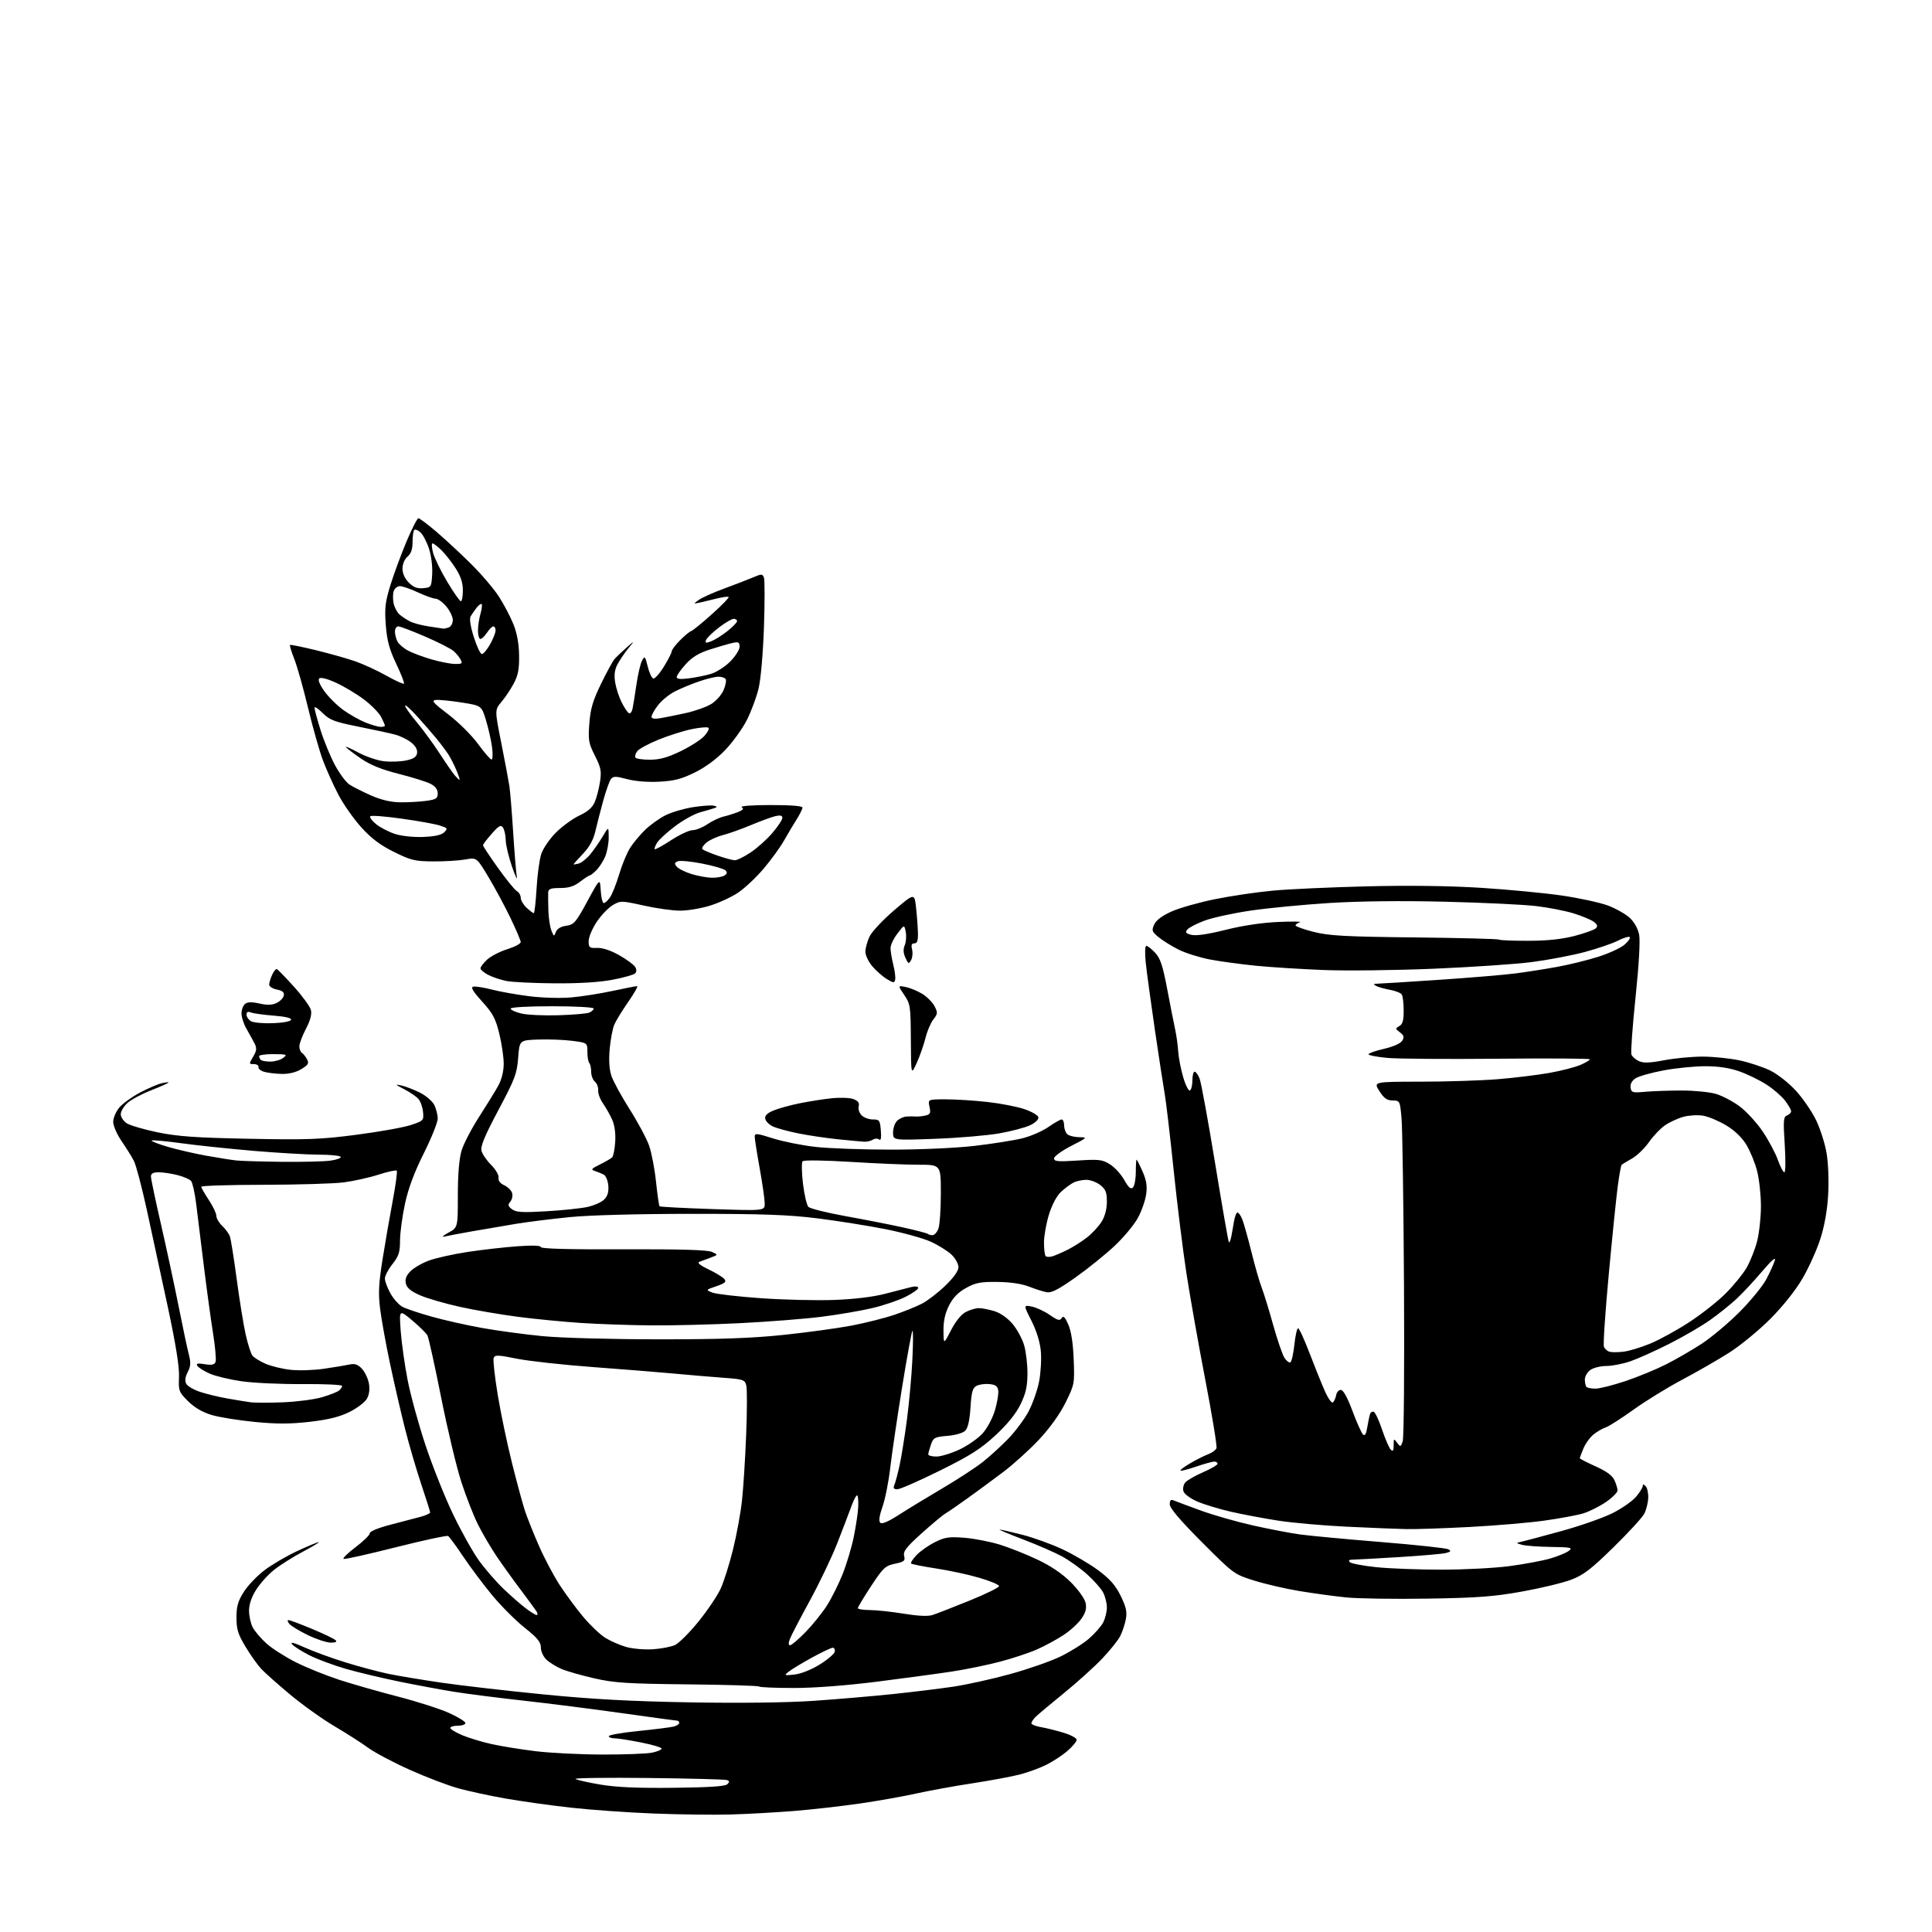 <?xml version="1.0" encoding="UTF-8" standalone="no"?>
<svg 
  version="1.1" 
  xmlns="http://www.w3.org/2000/svg" 
  xmlns:xlink="http://www.w3.org/1999/xlink" 
  xmlns:svg="http://www.w3.org/2000/svg"
  xmlns:rdf="http://www.w3.org/1999/02/22-rdf-syntax-ns#"
  xmlns:cc="http://creativecommons.org/ns#"
  xmlns:dc="http://purl.org/dc/elements/1.1/"
  viewBox="0 0 768 768"
  width="768"
  height="768"
>
<style>svg {background-color: white; }</style>"
<path stroke="none" fill="black" fill-rule="evenodd" d="M290.50,721.29C283.90,721.48 270.18,721.31 260.00,720.91C249.82,720.52 234.97,719.47 227.00,718.58C219.03,717.70 207.32,716.06 201.00,714.95C194.68,713.84 186.17,712.00 182.11,710.87C178.04,709.74 169.41,706.45 162.94,703.55C156.46,700.66 148.99,696.70 146.33,694.76C143.67,692.82 137.64,688.96 132.92,686.18C128.20,683.40 120.33,677.78 115.42,673.69C110.51,669.60 105.29,664.96 103.82,663.38C102.34,661.80 99.53,657.83 97.57,654.56C94.61,649.63 94.00,647.66 94.00,643.00C94.00,638.52 94.59,636.47 96.92,632.79C98.52,630.26 102.26,626.36 105.23,624.12C108.20,621.88 114.05,618.46 118.25,616.52C122.44,614.58 126.24,613.01 126.68,613.03C127.13,613.04 124.31,614.75 120.40,616.82C116.50,618.89 111.37,622.12 109.00,624.00C106.63,625.87 103.42,629.43 101.85,631.90C99.99,634.84 99.00,637.73 99.00,640.25C99.00,642.37 99.65,645.35 100.44,646.87C101.22,648.40 103.69,651.29 105.91,653.30C108.14,655.31 113.45,658.70 117.73,660.84C122.00,662.97 129.78,666.10 135.00,667.80C140.22,669.49 150.71,672.49 158.30,674.45C165.88,676.41 175.00,679.34 178.55,680.95C182.10,682.56 185.00,684.35 185.00,684.94C185.00,685.52 183.65,686.00 182.00,686.00C180.35,686.00 179.00,686.39 179.00,686.88C179.00,687.36 181.14,688.66 183.75,689.77C186.36,690.87 191.65,692.47 195.50,693.32C199.35,694.17 207.22,695.44 213.00,696.14C218.78,696.84 230.70,697.44 239.50,697.46C248.30,697.48 257.19,697.14 259.25,696.70C261.31,696.27 263.00,695.54 263.00,695.09C263.00,694.64 259.29,693.54 254.75,692.64C250.21,691.74 245.49,691.00 244.25,691.00C243.01,691.00 242.00,690.62 242.00,690.15C242.00,689.68 247.29,688.76 253.75,688.10C260.21,687.45 266.51,686.66 267.75,686.35C268.99,686.04 270.00,685.38 270.00,684.89C270.00,684.40 269.66,684.00 269.25,684.00C268.84,684.00 259.05,682.67 247.50,681.04C235.95,679.41 218.18,677.15 208.00,676.02C197.82,674.89 185.45,673.31 180.50,672.51C175.55,671.71 165.88,669.92 159.00,668.52C152.12,667.12 142.50,664.83 137.60,663.43C132.71,662.03 126.16,659.59 123.04,658.02C119.93,656.45 116.79,654.46 116.08,653.59C115.23,652.57 116.99,653.03 121.14,654.91C124.64,656.49 132.00,659.18 137.50,660.87C143.00,662.57 150.65,664.61 154.50,665.40C158.35,666.20 167.80,667.76 175.50,668.89C183.20,670.02 201.43,672.11 216.00,673.55C235.56,675.48 250.89,676.31 274.50,676.72C294.50,677.06 312.87,676.83 323.50,676.10C332.85,675.46 347.02,674.25 355.00,673.41C362.98,672.57 373.77,671.25 379.00,670.47C384.23,669.69 394.33,667.46 401.45,665.50C408.58,663.54 417.58,660.41 421.45,658.54C425.33,656.68 430.42,653.49 432.78,651.47C435.13,649.45 437.72,646.52 438.53,644.95C439.34,643.38 440.00,640.70 440.00,639.00C440.00,637.30 439.34,634.63 438.54,633.08C437.74,631.53 434.89,628.29 432.21,625.88C429.53,623.47 425.00,620.23 422.15,618.68C419.29,617.12 412.36,614.10 406.73,611.96C401.10,609.81 396.88,608.05 397.33,608.03C397.79,608.01 401.84,608.93 406.33,610.08C410.83,611.22 418.10,613.85 422.50,615.93C426.90,618.01 433.26,621.76 436.63,624.26C441.24,627.69 443.45,630.21 445.50,634.40C447.67,638.84 448.08,640.74 447.53,643.71C447.14,645.75 446.13,648.78 445.27,650.44C444.42,652.09 441.20,656.10 438.11,659.35C435.02,662.60 428.17,668.78 422.87,673.09C417.57,677.39 412.51,681.64 411.62,682.53C410.73,683.42 410.00,684.54 410.00,685.03C410.00,685.51 411.69,686.20 413.75,686.55C415.81,686.90 419.86,687.90 422.75,688.78C425.64,689.65 428.00,690.91 428.00,691.58C428.00,692.25 426.41,694.19 424.46,695.90C422.52,697.61 418.77,700.09 416.14,701.43C413.51,702.76 408.69,704.54 405.43,705.38C402.17,706.22 393.65,707.80 386.50,708.90C379.35,709.99 369.30,711.82 364.17,712.96C359.05,714.10 348.92,715.90 341.67,716.95C334.43,718.00 322.65,719.32 315.50,719.90C308.35,720.47 297.10,721.10 290.50,721.29zM267.72,710.68C281.82,710.53 288.30,710.10 289.14,709.26C290.07,708.33 290.02,707.96 288.92,707.59C288.14,707.33 274.12,706.97 257.77,706.78C241.42,706.60 228.37,706.76 228.77,707.15C229.17,707.53 233.55,708.53 238.50,709.37C244.93,710.47 253.27,710.84 267.72,710.68zM315.56,671.00C308.28,671.00 302.07,670.74 301.75,670.42C301.43,670.10 288.65,669.71 273.34,669.56C249.40,669.31 244.22,668.98 236.34,667.19C231.30,666.04 225.46,664.38 223.35,663.50C221.25,662.62 218.51,660.95 217.26,659.78C215.98,658.57 215.00,656.46 215.00,654.91C215.00,652.74 213.66,651.11 208.54,647.03C204.99,644.21 199.22,638.43 195.71,634.20C192.20,629.96 187.01,623.04 184.18,618.82C181.35,614.59 178.63,610.89 178.14,610.59C177.65,610.29 168.34,612.29 157.44,615.04C146.54,617.79 137.17,619.89 136.61,619.70C136.06,619.52 138.17,617.43 141.30,615.06C144.44,612.70 147.00,610.19 147.00,609.49C147.00,608.74 150.36,607.35 155.25,606.09C159.79,604.92 165.19,603.51 167.25,602.94C169.31,602.38 170.99,601.60 170.99,601.21C170.98,600.82 169.39,595.77 167.45,590.00C165.52,584.23 162.62,574.33 161.02,568.00C159.41,561.67 156.74,550.06 155.07,542.19C153.40,534.32 151.62,524.45 151.10,520.27C150.34,514.17 150.53,510.30 152.07,500.59C153.13,493.94 154.96,483.42 156.13,477.22C157.31,471.01 158.01,465.68 157.70,465.36C157.38,465.05 154.14,465.75 150.49,466.93C146.84,468.11 140.63,469.49 136.68,470.01C132.73,470.52 118.36,470.95 104.75,470.97C91.14,470.99 80.00,471.34 80.00,471.75C80.01,472.16 81.35,474.52 83.00,477.00C84.65,479.48 85.99,482.31 86.00,483.30C86.00,484.29 87.05,486.09 88.32,487.30C89.60,488.51 90.97,490.37 91.37,491.44C91.76,492.50 92.98,500.15 94.09,508.44C95.19,516.72 96.80,526.65 97.66,530.50C98.53,534.35 99.74,538.14 100.37,538.91C100.99,539.69 103.30,541.12 105.50,542.09C107.70,543.06 112.20,544.16 115.50,544.52C118.80,544.89 124.88,544.69 129.00,544.07C133.12,543.46 137.68,542.70 139.12,542.38C141.05,541.97 142.31,542.42 143.86,544.08C145.02,545.33 146.27,547.93 146.63,549.87C147.06,552.14 146.80,554.29 145.90,555.94C145.13,557.35 142.03,559.73 139.00,561.24C135.02,563.23 130.67,564.31 123.24,565.18C115.44,566.08 110.16,566.10 101.24,565.24C94.78,564.61 87.04,563.36 84.03,562.45C80.43,561.36 77.25,559.48 74.73,556.97C71.09,553.33 70.93,552.88 71.16,547.32C71.33,543.37 69.89,534.42 66.70,519.50C64.11,507.40 60.37,490.07 58.38,481.00C56.40,471.93 54.08,463.15 53.24,461.50C52.39,459.85 50.19,456.32 48.35,453.64C46.50,450.95 45.00,447.52 45.00,445.96C45.00,444.42 46.10,441.84 47.45,440.24C48.80,438.64 52.51,435.97 55.70,434.29C58.89,432.62 62.74,430.96 64.25,430.61C65.76,430.25 67.00,430.12 67.00,430.32C67.00,430.52 63.89,431.90 60.09,433.40C56.29,434.89 52.01,437.19 50.59,438.51C49.16,439.83 48.00,441.82 48.00,442.93C48.00,444.04 49.07,445.65 50.37,446.51C51.67,447.36 57.19,448.98 62.62,450.11C70.56,451.75 77.69,452.26 99.00,452.68C122.26,453.14 127.50,452.94 141.81,451.07C150.78,449.90 160.45,448.17 163.31,447.22C168.37,445.54 168.49,445.41 168.16,442.00C167.97,440.07 167.14,437.74 166.30,436.80C165.46,435.87 162.92,434.14 160.64,432.96C157.08,431.12 156.92,430.91 159.50,431.48C161.15,431.84 164.45,433.11 166.84,434.29C169.23,435.47 171.81,437.67 172.59,439.17C173.37,440.67 174.00,443.14 174.00,444.65C174.00,446.16 171.51,452.37 168.47,458.45C164.69,466.01 162.32,472.34 160.99,478.50C159.92,483.45 159.03,490.03 159.02,493.11C159.00,497.82 158.52,499.33 156.00,502.50C154.35,504.58 153.00,507.16 153.00,508.25C153.00,509.34 154.01,512.02 155.24,514.21C156.47,516.40 158.64,518.80 160.07,519.53C161.49,520.27 166.67,522.00 171.58,523.38C176.48,524.76 185.49,526.79 191.59,527.88C197.70,528.98 208.50,530.44 215.59,531.13C222.91,531.84 242.79,532.39 261.50,532.40C286.21,532.42 298.77,531.97 311.50,530.64C320.85,529.66 333.04,527.99 338.59,526.93C344.14,525.86 351.80,523.93 355.61,522.63C359.42,521.34 364.33,519.35 366.52,518.21C368.71,517.08 372.86,513.88 375.75,511.10C379.14,507.83 381.00,505.22 381.00,503.71C381.00,502.43 379.76,500.19 378.25,498.74C376.74,497.30 373.02,494.98 370.00,493.60C366.98,492.22 358.87,489.98 351.99,488.61C345.12,487.25 332.97,485.32 324.99,484.32C313.44,482.88 303.30,482.51 275.00,482.52C253.57,482.53 234.35,483.04 226.50,483.82C219.35,484.53 209.68,485.74 205.00,486.51C200.32,487.28 192.45,488.63 187.50,489.50C182.55,490.38 177.60,491.31 176.50,491.58C175.40,491.84 176.19,491.14 178.25,490.01C182.00,487.95 182.00,487.95 182.00,475.16C182.00,466.82 182.51,460.64 183.47,457.43C184.27,454.72 187.41,448.68 190.43,444.00C193.45,439.32 196.89,433.73 198.08,431.56C199.43,429.08 200.23,425.86 200.23,422.84C200.23,420.21 199.44,414.83 198.47,410.88C196.99,404.85 195.91,402.81 191.64,398.11C187.88,393.95 186.99,392.43 188.19,392.20C189.07,392.03 192.43,392.57 195.65,393.40C198.87,394.23 205.55,395.41 210.50,396.03C215.45,396.65 222.88,396.86 227.00,396.50C231.12,396.14 238.53,394.98 243.45,393.92C248.38,392.86 252.79,392.00 253.25,392.00C253.72,392.00 252.14,394.81 249.74,398.25C247.35,401.69 244.85,405.76 244.20,407.29C243.54,408.82 242.72,413.14 242.37,416.88C241.96,421.34 242.18,425.03 243.02,427.59C243.72,429.74 247.00,435.75 250.29,440.94C253.59,446.13 257.07,452.65 258.04,455.44C259.01,458.22 260.25,464.68 260.78,469.80C261.32,474.91 261.95,479.28 262.18,479.52C262.41,479.75 271.92,480.25 283.30,480.63C304.00,481.31 304.00,481.31 303.99,478.41C303.98,476.81 303.09,470.55 302.00,464.50C300.91,458.45 300.02,452.76 300.01,451.86C300.00,450.39 300.80,450.47 307.29,452.53C311.30,453.80 318.94,455.33 324.25,455.92C329.57,456.51 343.05,457.00 354.22,457.00C365.95,457.00 380.00,456.36 387.51,455.49C394.65,454.65 403.20,453.30 406.50,452.47C409.80,451.64 414.43,449.62 416.78,447.98C419.13,446.34 421.50,445.00 422.03,445.00C422.56,445.00 423.00,446.04 423.00,447.30C423.00,448.57 423.54,450.14 424.20,450.80C424.86,451.46 427.00,452.02 428.95,452.05C432.43,452.10 432.36,452.17 425.75,455.56C422.04,457.47 419.00,459.68 419.00,460.49C419.00,461.71 420.55,461.84 428.40,461.33C436.83,460.78 438.15,460.93 441.19,462.81C443.05,463.96 445.62,466.76 446.90,469.04C448.64,472.13 449.51,472.89 450.36,472.04C450.99,471.41 451.50,468.67 451.50,465.95C451.50,463.23 451.64,461.00 451.81,461.00C451.97,461.00 453.04,463.09 454.17,465.65C455.71,469.13 456.08,471.43 455.62,474.76C455.28,477.21 453.80,481.44 452.31,484.17C450.83,486.89 446.65,491.90 443.02,495.31C439.39,498.71 432.39,504.35 427.47,507.83C420.65,512.66 417.93,514.04 416.01,513.67C414.63,513.41 411.48,512.40 409.00,511.43C406.15,510.32 401.57,509.64 396.50,509.59C389.73,509.51 387.81,509.89 384.00,512.00C380.85,513.75 378.83,515.83 377.25,518.96C375.69,522.05 375.01,525.13 375.05,528.96C375.10,534.50 375.10,534.50 378.05,528.77C379.90,525.20 382.11,522.47 383.95,521.52C385.57,520.69 387.88,520.00 389.08,520.00C390.29,520.00 393.04,520.53 395.21,521.18C397.61,521.90 400.45,523.87 402.46,526.22C404.28,528.35 406.37,532.20 407.12,534.79C407.87,537.38 408.46,542.47 408.43,546.09C408.40,551.19 407.77,553.95 405.65,558.29C403.83,562.01 400.47,566.15 395.72,570.55C389.89,575.95 385.72,578.60 373.60,584.60C365.38,588.67 357.79,592.00 356.72,592.00C355.26,592.00 354.97,591.57 355.54,590.25C355.95,589.29 356.88,585.80 357.60,582.50C358.32,579.20 359.62,571.10 360.50,564.50C361.37,557.90 362.36,547.10 362.68,540.50C363.01,533.90 363.02,528.73 362.71,529.01C362.40,529.29 360.54,539.42 358.59,551.51C356.64,563.61 354.52,578.00 353.88,583.50C353.25,589.00 351.87,595.93 350.82,598.91C349.56,602.49 349.25,604.65 349.91,605.31C350.56,605.96 353.02,604.93 357.20,602.24C360.67,600.01 368.48,595.25 374.58,591.66C380.67,588.07 387.90,583.35 390.65,581.18C393.40,579.01 397.96,574.85 400.78,571.93C403.61,569.02 407.24,564.13 408.87,561.07C410.49,558.01 412.37,552.67 413.05,549.22C413.72,545.77 414.04,540.34 413.75,537.16C413.42,533.49 412.06,529.09 410.03,525.05C406.83,518.72 406.83,518.72 410.14,519.38C411.96,519.74 415.18,521.24 417.30,522.71C420.47,524.91 421.30,525.13 422.03,523.95C422.69,522.88 423.34,523.51 424.66,526.52C425.82,529.14 426.55,533.87 426.81,540.36C427.19,550.02 427.12,550.37 423.59,557.52C421.34,562.07 417.39,567.59 413.10,572.19C409.31,576.24 402.90,582.05 398.86,585.10C394.81,588.15 388.42,592.86 384.64,595.57C380.87,598.28 376.92,601.00 375.87,601.61C374.81,602.21 370.55,605.76 366.40,609.49C360.25,615.02 358.96,616.69 359.41,618.50C359.90,620.45 359.45,620.83 355.75,621.61C351.91,622.42 351.07,623.21 346.27,630.50C343.38,634.90 341.01,638.84 341.01,639.25C341.00,639.66 343.14,640.01 345.75,640.02C348.36,640.03 354.42,640.68 359.20,641.46C364.89,642.39 368.87,642.58 370.70,641.99C372.24,641.50 378.82,638.93 385.32,636.30C391.82,633.66 397.15,631.05 397.15,630.50C397.16,629.95 393.64,628.47 389.33,627.21C385.03,625.94 377.28,624.27 372.11,623.49C366.95,622.70 362.48,621.81 362.18,621.52C361.89,621.22 362.87,619.71 364.36,618.15C365.85,616.59 369.13,614.29 371.66,613.03C375.61,611.05 377.26,610.81 383.38,611.29C387.30,611.60 393.65,612.84 397.50,614.03C401.35,615.23 408.11,617.93 412.53,620.03C417.78,622.52 422.35,625.64 425.72,629.01C428.59,631.88 431.17,635.48 431.53,637.14C432.02,639.35 431.60,640.97 429.89,643.45C428.63,645.29 425.41,648.23 422.73,649.98C420.05,651.74 415.32,654.30 412.22,655.67C409.12,657.04 402.52,659.23 397.54,660.54C392.57,661.85 384.00,663.61 378.50,664.45C373.00,665.29 359.56,667.10 348.64,668.49C336.34,670.04 323.75,671.00 315.56,671.00zM315.86,665.65C318.42,665.36 322.55,663.72 325.86,661.66C328.96,659.74 331.65,657.46 331.82,656.58C332.00,655.71 331.64,655.00 331.03,655.00C330.41,655.00 326.66,656.78 322.70,658.95C318.74,661.13 314.60,663.64 313.50,664.52C311.60,666.05 311.72,666.11 315.86,665.65zM259.50,655.61C262.80,655.40 266.78,654.64 268.34,653.91C269.90,653.19 274.12,648.97 277.70,644.55C281.28,640.12 285.25,634.23 286.50,631.46C287.76,628.69 289.96,621.71 291.38,615.96C292.81,610.21 294.42,601.45 294.95,596.50C295.49,591.55 296.24,579.81 296.61,570.40C296.99,561.00 297.01,552.18 296.67,550.80C296.07,548.44 295.56,548.26 287.27,547.66C282.45,547.30 273.85,546.58 268.17,546.04C262.49,545.51 247.98,544.34 235.92,543.45C223.85,542.56 210.12,541.04 205.39,540.09C197.94,538.58 196.73,538.54 196.24,539.81C195.94,540.61 196.66,547.17 197.84,554.38C199.03,561.60 201.58,573.80 203.51,581.50C205.43,589.20 207.75,597.75 208.65,600.50C209.56,603.25 212.05,609.50 214.19,614.39C216.33,619.28 220.01,626.25 222.37,629.89C224.72,633.52 228.95,639.26 231.76,642.63C234.57,646.00 238.56,649.80 240.64,651.08C242.71,652.36 246.45,653.99 248.95,654.70C251.45,655.41 256.20,655.82 259.50,655.61zM314.09,654.00C314.66,654.00 317.42,651.65 320.23,648.77C323.03,645.89 326.84,641.17 328.69,638.27C330.54,635.37 333.36,629.74 334.95,625.75C336.54,621.76 338.53,615.12 339.37,611.00C340.21,606.88 341.01,601.60 341.14,599.28C341.28,596.95 341.12,594.79 340.80,594.47C340.48,594.14 339.43,596.04 338.47,598.69C337.51,601.34 334.96,608.00 332.81,613.50C330.66,619.00 325.75,629.26 321.91,636.30C318.06,643.34 314.49,650.20 313.98,651.55C313.36,653.18 313.40,654.00 314.09,654.00zM131.45,652.97C129.83,652.96 125.74,651.61 122.38,649.98C119.01,648.34 115.69,646.33 115.00,645.50C114.32,644.68 114.16,644.00 114.67,644.00C115.17,644.00 119.36,645.57 123.98,647.49C128.60,649.41 132.84,651.44 133.39,651.99C134.07,652.67 133.43,652.99 131.45,652.97zM213.31,641.99C213.75,642.00 213.78,641.44 213.38,640.75C212.97,640.06 210.10,636.12 207.00,632.00C203.89,627.88 199.54,621.80 197.31,618.50C195.09,615.20 191.83,609.63 190.06,606.13C188.29,602.62 185.29,594.97 183.39,589.13C181.49,583.28 177.87,568.15 175.36,555.50C172.84,542.85 170.39,531.76 169.92,530.87C169.44,529.97 166.72,527.27 163.86,524.88C158.67,520.54 158.67,520.54 159.28,529.02C159.62,533.68 160.85,542.45 162.02,548.50C163.19,554.55 166.40,566.25 169.15,574.50C171.89,582.75 176.80,595.05 180.04,601.83C183.29,608.61 187.94,616.94 190.38,620.33C192.83,623.72 197.23,628.79 200.16,631.59C203.10,634.39 207.07,637.87 209.00,639.33C210.93,640.79 212.86,641.98 213.31,641.99zM567.50,635.48C554.30,635.69 539.67,635.47 535.00,634.99C530.33,634.51 522.00,633.37 516.50,632.46C511.00,631.55 502.90,629.67 498.50,628.29C490.57,625.80 490.38,625.66 477.75,613.00C469.09,604.32 465.00,599.51 465.00,598.00C465.00,596.28 465.39,595.95 466.75,596.52C467.71,596.92 472.55,598.72 477.50,600.52C482.45,602.32 491.68,604.95 498.00,606.37C504.32,607.78 512.65,609.39 516.50,609.93C520.35,610.47 534.91,611.84 548.86,612.97C562.81,614.10 574.90,615.40 575.74,615.87C576.94,616.55 576.74,616.85 574.71,617.36C573.31,617.71 564.82,618.44 555.84,618.99C546.85,619.54 538.62,619.99 537.55,619.99C536.27,620.00 535.94,620.34 536.59,620.99C537.13,621.53 541.83,622.42 547.04,622.97C552.24,623.52 563.92,623.96 573.00,623.96C582.08,623.96 594.28,623.33 600.11,622.55C605.95,621.77 613.19,620.42 616.21,619.54C619.22,618.67 622.55,617.30 623.59,616.51C625.30,615.21 624.57,615.05 616.50,614.93C611.55,614.86 606.38,614.48 605.00,614.08C602.50,613.37 602.50,613.37 605.00,612.81C606.38,612.50 613.54,610.58 620.93,608.55C628.32,606.51 637.37,603.33 641.05,601.48C644.72,599.63 648.91,596.70 650.36,594.98C651.81,593.26 653.00,591.34 653.00,590.72C653.00,589.92 653.33,589.93 654.16,590.76C654.80,591.40 655.27,593.51 655.19,595.45C655.12,597.39 654.41,600.22 653.62,601.74C652.82,603.26 647.30,609.27 641.34,615.11C632.37,623.88 629.46,626.11 624.50,627.98C621.20,629.23 612.42,631.34 605.00,632.67C593.83,634.68 587.36,635.17 567.50,635.48zM559.00,607.84C555.42,607.76 544.85,607.34 535.50,606.89C526.15,606.45 513.77,605.36 508.00,604.46C502.23,603.56 493.74,601.96 489.15,600.90C484.56,599.84 478.62,598.03 475.94,596.88C473.23,595.71 470.79,593.92 470.45,592.84C470.11,591.78 470.42,590.19 471.15,589.32C471.87,588.46 475.05,586.62 478.23,585.24C481.40,583.86 484.00,582.35 484.00,581.87C484.00,581.39 483.40,581.00 482.66,581.00C481.92,581.00 478.69,581.90 475.49,583.00C472.29,584.10 469.49,584.82 469.26,584.59C469.03,584.36 470.79,583.04 473.17,581.65C475.55,580.26 478.75,578.65 480.28,578.08C481.80,577.50 483.29,576.42 483.57,575.67C483.86,574.93 481.85,562.66 479.11,548.41C476.37,534.16 472.99,515.08 471.60,506.00C470.21,496.93 467.92,478.48 466.53,465.00C465.13,451.52 463.55,438.02 463.01,435.00C462.48,431.98 460.72,420.50 459.10,409.50C457.49,398.50 455.85,386.46 455.46,382.75C455.05,378.76 455.15,376.00 455.70,376.00C456.21,376.00 457.78,377.24 459.20,378.75C461.25,380.94 462.21,383.83 463.95,393.00C465.14,399.32 466.56,406.52 467.10,409.00C467.64,411.48 468.21,415.52 468.36,418.00C468.52,420.48 469.42,425.10 470.36,428.29C471.30,431.47 472.51,433.80 473.04,433.48C473.57,433.15 474.00,431.33 474.00,429.44C474.00,427.55 474.40,426.00 474.88,426.00C475.36,426.00 476.25,427.24 476.86,428.75C477.46,430.26 480.24,445.43 483.03,462.46C485.82,479.50 488.28,493.61 488.50,493.83C488.72,494.05 489.12,493.17 489.39,491.87C489.66,490.57 490.16,487.81 490.49,485.75C490.82,483.69 491.47,482.00 491.92,482.00C492.38,482.00 493.25,483.24 493.84,484.75C494.44,486.26 496.09,492.14 497.50,497.81C498.91,503.49 500.72,509.79 501.53,511.81C502.33,513.84 504.37,520.45 506.05,526.50C507.74,532.55 509.79,538.53 510.60,539.78C511.42,541.04 512.48,541.82 512.97,541.52C513.45,541.22 514.16,538.06 514.54,534.49C514.92,530.92 515.58,528.00 516.01,528.00C516.44,528.00 518.46,532.39 520.51,537.75C522.55,543.11 525.31,549.94 526.63,552.93C528.06,556.13 529.41,557.97 529.93,557.43C530.41,556.92 530.97,555.60 531.17,554.50C531.37,553.40 532.20,552.50 533.01,552.50C533.96,552.50 535.62,555.51 537.59,560.79C539.29,565.35 541.17,569.57 541.77,570.17C542.56,570.96 543.04,570.18 543.51,567.38C543.86,565.25 544.35,562.90 544.58,562.17C544.81,561.43 545.48,560.99 546.06,561.19C546.65,561.38 548.15,564.59 549.40,568.31C550.65,572.03 552.20,575.60 552.84,576.24C553.72,577.12 554.00,576.70 554.00,574.51C554.00,571.81 554.09,571.74 555.37,573.50C556.69,575.30 556.78,575.27 557.60,572.94C558.07,571.60 558.30,543.73 558.11,511.00C557.92,478.27 557.48,448.35 557.13,444.50C556.51,437.59 556.46,437.50 553.58,437.46C551.33,437.43 550.14,436.58 548.32,433.71C545.97,430.00 545.97,430.00 564.74,429.98C575.06,429.98 588.90,429.53 595.50,428.99C602.10,428.45 611.33,427.32 616.00,426.48C620.67,425.64 626.19,424.22 628.25,423.32C630.31,422.43 632.00,421.43 632.00,421.10C632.00,420.76 615.54,420.66 595.43,420.86C575.31,421.06 555.51,420.91 551.43,420.53C547.34,420.14 544.00,419.50 544.00,419.09C544.00,418.68 546.77,417.71 550.16,416.93C553.89,416.06 556.75,414.79 557.41,413.69C558.28,412.25 558.09,411.58 556.50,410.38C554.63,408.98 554.61,408.82 556.25,407.89C557.57,407.15 558.00,405.62 557.98,401.70C557.98,398.84 557.64,395.98 557.23,395.34C556.83,394.70 554.70,393.86 552.50,393.46C550.30,393.07 547.83,392.36 547.00,391.90C545.81,391.23 545.93,391.05 547.58,391.03C548.72,391.01 559.74,390.32 572.08,389.49C584.41,388.66 598.10,387.52 602.50,386.94C606.90,386.37 614.33,385.20 619.00,384.35C623.67,383.50 630.98,381.70 635.24,380.36C639.50,379.02 644.22,376.85 645.74,375.54C647.26,374.24 648.21,372.88 647.85,372.52C647.49,372.16 645.34,372.80 643.08,373.96C640.82,375.11 634.82,377.15 629.74,378.50C624.66,379.84 615.32,381.61 608.99,382.43C602.65,383.25 585.10,384.45 569.99,385.08C554.87,385.72 535.16,385.95 526.19,385.60C517.22,385.24 505.07,384.48 499.19,383.89C493.31,383.31 485.13,382.20 481.02,381.42C476.90,380.64 471.28,378.87 468.52,377.49C465.76,376.11 462.18,373.88 460.56,372.55C457.90,370.35 457.73,369.88 458.82,367.50C459.60,365.78 461.97,364.01 465.75,362.32C468.91,360.91 476.68,358.71 483.00,357.43C489.32,356.15 499.68,354.62 506.00,354.04C512.33,353.45 529.20,352.68 543.50,352.33C560.24,351.92 576.44,352.14 589.00,352.94C599.73,353.62 614.12,355.00 621.00,356.01C627.88,357.01 636.07,358.80 639.20,359.97C642.34,361.15 646.24,363.36 647.87,364.88C649.68,366.57 651.14,369.20 651.59,371.58C652.05,373.98 651.49,383.69 650.14,396.58C648.93,408.18 648.20,418.36 648.52,419.20C648.85,420.04 650.19,421.22 651.51,421.82C653.31,422.64 655.83,422.55 661.55,421.46C665.74,420.66 672.62,420.01 676.84,420.02C681.05,420.03 687.64,420.70 691.48,421.51C695.32,422.33 700.81,424.14 703.67,425.54C706.60,426.97 711.07,430.49 713.89,433.57C716.65,436.59 720.26,441.85 721.92,445.28C723.58,448.70 725.46,454.62 726.10,458.44C726.77,462.40 727.04,469.47 726.72,474.94C726.37,481.13 725.27,487.32 723.61,492.50C722.20,496.90 718.99,504.01 716.47,508.30C713.71,513.01 708.65,519.35 703.70,524.31C699.19,528.83 691.90,534.82 687.50,537.63C683.10,540.44 674.71,545.27 668.85,548.37C662.99,551.47 654.22,556.86 649.35,560.36C644.48,563.85 639.52,567.02 638.33,567.40C637.14,567.77 634.99,569.01 633.56,570.13C632.12,571.26 630.29,573.77 629.47,575.71C628.66,577.66 628.00,579.43 628.00,579.66C628.00,579.89 630.82,581.35 634.27,582.90C638.59,584.83 640.93,586.55 641.77,588.40C642.45,589.88 643.00,591.73 643.00,592.50C643.00,593.27 640.92,595.34 638.37,597.09C635.83,598.84 631.75,600.87 629.32,601.61C626.88,602.34 619.92,603.63 613.83,604.48C607.75,605.33 594.39,606.46 584.14,607.00C573.89,607.54 562.58,607.92 559.00,607.84zM372.25,579.00C374.04,579.00 378.20,577.72 381.51,576.16C384.81,574.59 388.96,571.67 390.73,569.65C392.50,567.64 394.67,563.52 395.54,560.50C396.42,557.48 397.00,553.99 396.82,552.75C396.58,551.03 395.74,550.43 393.30,550.19C391.53,550.02 389.23,550.34 388.18,550.90C386.63,551.73 386.17,553.37 385.78,559.53C385.45,564.63 384.77,567.66 383.70,568.73C382.78,569.65 379.77,570.52 376.61,570.78C371.56,571.20 371.03,571.48 370.06,574.27C369.48,575.93 369.00,577.68 369.00,578.15C369.00,578.62 370.46,579.00 372.25,579.00zM112.50,557.44C118.00,557.22 124.97,556.31 128.00,555.42C131.03,554.53 134.06,553.34 134.75,552.78C135.44,552.21 136.00,551.38 136.00,550.92C136.00,550.45 128.91,550.13 120.25,550.19C111.59,550.25 100.67,549.75 96.00,549.07C91.33,548.40 85.65,547.04 83.38,546.04C81.11,545.04 78.91,543.66 78.47,542.96C77.87,541.98 78.55,541.83 81.40,542.29C84.19,542.74 85.25,542.52 85.69,541.37C86.01,540.54 85.54,535.28 84.64,529.68C83.75,524.08 82.11,512.08 81.00,503.00C79.89,493.93 78.54,482.95 77.99,478.60C77.45,474.26 76.54,470.15 75.97,469.47C75.40,468.78 72.95,467.72 70.53,467.11C68.10,466.50 64.74,466.00 63.06,466.00C60.88,466.00 60.00,466.48 60.00,467.66C60.00,468.57 61.77,477.01 63.93,486.41C66.09,495.81 69.25,510.48 70.95,519.00C72.64,527.52 74.50,536.31 75.08,538.51C75.91,541.69 75.81,543.13 74.62,545.43C73.59,547.42 73.41,548.89 74.05,550.09C74.56,551.05 77.12,552.52 79.74,553.36C82.36,554.21 87.20,555.37 90.50,555.94C93.80,556.52 97.85,557.18 99.50,557.41C101.15,557.65 107.00,557.66 112.50,557.44zM634.27,552.00C635.88,552.00 641.19,550.66 646.06,549.03C650.94,547.40 658.19,544.42 662.18,542.41C666.17,540.40 672.60,536.69 676.47,534.15C680.34,531.62 687.10,525.94 691.50,521.53C695.90,517.11 700.69,511.25 702.14,508.50C703.59,505.75 705.11,502.39 705.52,501.03C706.01,499.43 704.22,500.99 700.43,505.45C697.22,509.24 692.61,514.18 690.19,516.42C687.77,518.66 683.02,522.45 679.64,524.84C676.26,527.22 669.00,531.45 663.50,534.22C658.00,537.00 651.07,540.11 648.09,541.14C645.12,542.16 640.83,543.00 638.57,543.00C636.30,543.00 633.44,543.70 632.22,544.56C631.00,545.41 630.00,547.14 630.00,548.39C630.00,549.64 630.30,550.97 630.67,551.33C631.03,551.70 632.65,552.00 634.27,552.00zM645.50,537.30C647.70,537.03 652.47,535.57 656.10,534.06C659.73,532.55 666.67,528.73 671.52,525.57C676.37,522.41 682.87,517.28 685.98,514.16C689.09,511.05 692.82,506.48 694.27,504.00C695.71,501.52 697.59,496.82 698.45,493.54C699.30,490.26 700.00,483.94 700.00,479.50C700.00,475.06 699.31,468.74 698.47,465.46C697.62,462.18 695.69,457.48 694.18,455.00C692.42,452.13 689.52,449.35 686.13,447.32C683.22,445.58 679.12,443.86 677.03,443.51C674.94,443.15 671.44,443.34 669.26,443.93C667.08,444.52 663.81,446.01 661.98,447.25C660.15,448.49 657.23,451.52 655.50,454.00C653.76,456.48 650.71,459.43 648.70,460.56C646.69,461.69 644.85,462.81 644.61,463.06C644.36,463.30 643.68,467.10 643.09,471.50C642.50,475.90 640.88,491.71 639.50,506.64C638.11,521.57 637.25,534.48 637.58,535.34C637.90,536.19 638.92,537.09 639.84,537.35C640.75,537.60 643.30,537.58 645.50,537.30zM258.60,526.86C250.30,526.78 237.88,526.35 231.00,525.90C224.12,525.45 212.88,524.36 206.00,523.47C199.12,522.58 188.72,520.80 182.88,519.51C177.04,518.22 169.95,516.17 167.12,514.96C163.46,513.38 161.80,512.04 161.36,510.32C160.93,508.58 161.41,507.19 163.04,505.45C164.30,504.12 167.62,502.17 170.41,501.13C173.21,500.08 180.22,498.52 186.00,497.65C191.78,496.78 200.66,495.77 205.75,495.41C211.72,494.98 215.00,495.10 215.00,495.75C215.00,496.40 226.42,496.71 247.75,496.62C270.51,496.54 281.26,496.85 283.00,497.65C285.50,498.79 285.50,498.79 282.50,499.93C280.85,500.55 278.82,501.30 278.00,501.60C277.03,501.95 278.31,503.01 281.65,504.60C284.49,505.95 287.32,507.68 287.94,508.43C288.86,509.54 288.25,510.09 284.79,511.28C280.50,512.76 280.50,512.76 283.16,513.82C284.62,514.40 293.31,515.41 302.46,516.06C311.62,516.70 324.82,517.01 331.80,516.74C339.82,516.43 347.26,515.52 352.00,514.26C356.12,513.17 360.74,511.98 362.25,511.62C363.86,511.23 365.00,511.38 365.00,511.96C365.00,512.52 362.75,514.11 359.99,515.50C357.24,516.90 351.28,518.92 346.74,519.99C342.21,521.06 333.10,522.62 326.50,523.45C319.90,524.28 305.32,525.42 294.10,525.98C282.89,526.54 266.91,526.94 258.60,526.86zM418.43,499.38C419.57,499.03 422.30,497.84 424.50,496.74C426.70,495.64 430.16,493.43 432.19,491.83C434.22,490.23 436.81,487.43 437.94,485.59C439.23,483.51 440.00,480.56 440.00,477.70C440.00,473.97 439.52,472.77 437.37,471.07C435.92,469.93 433.41,469.00 431.80,469.00C430.19,469.00 427.89,469.50 426.68,470.12C425.48,470.74 423.25,472.41 421.72,473.83C420.04,475.41 418.18,478.93 416.97,482.82C415.89,486.33 415.00,491.34 415.00,493.94C415.00,496.54 415.30,498.97 415.68,499.34C416.05,499.72 417.29,499.73 418.43,499.38zM370.69,491.00C371.44,491.00 372.49,489.85 373.02,488.43C373.56,487.02 374.00,480.72 374.00,474.43C374.00,463.00 374.00,463.00 365.25,463.00C360.44,463.01 348.26,462.50 338.18,461.87C327.61,461.22 319.52,461.11 319.05,461.62C318.61,462.10 318.67,466.10 319.19,470.50C319.72,474.90 320.69,479.06 321.35,479.75C322.02,480.43 328.62,482.08 336.03,483.42C343.44,484.75 353.73,486.77 358.91,487.91C364.08,489.05 368.54,490.21 368.82,490.49C369.10,490.77 369.94,491.00 370.69,491.00zM217.00,481.51C223.32,481.15 230.68,480.38 233.36,479.82C236.03,479.25 239.09,477.91 240.16,476.84C241.54,475.46 242.02,473.82 241.81,471.29C241.64,469.32 240.82,467.35 240.00,466.92C239.18,466.49 237.60,465.85 236.50,465.50C234.77,464.94 235.05,464.58 238.47,462.90C240.65,461.83 242.84,460.56 243.34,460.06C243.83,459.57 244.38,456.76 244.56,453.83C244.77,450.46 244.31,447.22 243.31,445.00C242.43,443.07 240.79,440.18 239.66,438.56C238.52,436.94 237.68,434.63 237.78,433.42C237.88,432.20 237.29,430.66 236.48,429.98C235.67,429.31 235.00,427.54 235.00,426.04C235.00,424.55 234.66,422.99 234.25,422.57C233.84,422.15 233.50,420.17 233.50,418.17C233.50,414.53 233.50,414.53 227.50,413.75C224.20,413.32 218.12,413.09 214.00,413.23C206.50,413.50 206.50,413.50 205.98,420.50C205.50,426.80 204.72,428.87 198.12,441.28C192.68,451.51 190.95,455.67 191.40,457.45C191.73,458.77 193.46,461.31 195.25,463.09C197.07,464.92 198.36,467.14 198.19,468.16C197.99,469.32 198.80,470.41 200.42,471.15C201.82,471.78 203.23,473.16 203.56,474.20C203.89,475.24 203.58,476.80 202.87,477.66C201.79,478.96 201.90,479.46 203.54,480.70C205.14,481.90 207.63,482.06 217.00,481.51zM709.32,466.00C709.79,466.00 709.85,461.06 709.46,455.02C708.83,445.38 708.94,443.96 710.37,443.41C711.27,443.07 712.00,442.31 712.00,441.74C712.00,441.16 710.90,439.25 709.56,437.48C708.21,435.72 704.88,432.85 702.15,431.10C699.43,429.35 694.59,427.00 691.40,425.88C687.49,424.51 683.08,423.84 677.90,423.84C673.66,423.84 666.21,424.58 661.35,425.49C656.48,426.39 651.46,427.81 650.19,428.63C648.69,429.60 647.99,430.90 648.19,432.31C648.48,434.33 648.92,434.46 654.00,434.00C657.02,433.73 663.55,433.50 668.50,433.50C673.45,433.50 679.57,434.10 682.10,434.84C684.63,435.57 688.90,437.83 691.60,439.85C694.29,441.88 698.40,446.37 700.73,449.83C703.06,453.29 705.75,458.35 706.72,461.06C707.68,463.78 708.85,466.00 709.32,466.00zM112.11,461.84C120.15,461.93 128.80,461.72 131.34,461.37C133.88,461.02 135.71,460.34 135.42,459.87C135.12,459.39 131.20,458.99 126.69,458.99C122.19,458.98 110.62,458.31 101.00,457.50C91.38,456.68 78.39,455.32 72.13,454.46C65.88,453.60 60.55,453.11 60.29,453.38C60.02,453.64 62.89,454.76 66.65,455.87C70.42,456.98 77.33,458.57 82.00,459.41C86.67,460.25 92.08,461.10 94.00,461.31C95.92,461.51 104.07,461.75 112.11,461.84zM343.50,453.85C342.40,453.79 337.68,453.34 333.00,452.87C328.32,452.39 321.18,451.32 317.13,450.50C313.08,449.67 308.58,448.43 307.14,447.74C305.70,447.05 304.37,445.69 304.19,444.72C303.95,443.50 304.93,442.51 307.42,441.47C309.39,440.64 314.04,439.35 317.75,438.60C321.46,437.84 327.24,436.93 330.60,436.58C333.95,436.23 337.86,436.37 339.27,436.91C341.12,437.62 341.70,438.42 341.34,439.80C341.07,440.84 341.59,442.44 342.49,443.35C343.40,444.26 345.42,445.00 346.97,445.00C349.59,445.00 349.82,445.32 350.15,449.42C350.39,452.38 350.16,453.55 349.47,452.97C348.89,452.49 347.79,452.52 346.97,453.04C346.16,453.55 344.60,453.92 343.50,453.85zM371.75,452.69C355.00,453.31 355.00,453.31 355.00,450.23C355.00,448.53 355.71,446.44 356.57,445.57C357.44,444.71 359.12,443.93 360.32,443.84C361.52,443.76 363.18,443.75 364.00,443.83C364.82,443.91 366.54,443.74 367.82,443.45C369.81,443.00 370.05,442.50 369.49,439.96C368.84,437.00 368.84,437.00 375.96,437.00C379.88,437.00 387.32,437.47 392.51,438.05C397.70,438.63 404.32,439.91 407.22,440.90C410.13,441.88 412.63,443.34 412.78,444.14C412.95,444.98 411.56,446.32 409.50,447.30C407.53,448.24 402.01,449.69 397.21,450.54C392.42,451.38 380.96,452.35 371.75,452.69zM112.00,426.90C109.53,426.84 106.38,426.47 105.00,426.06C103.62,425.66 102.61,424.80 102.75,424.16C102.89,423.52 102.07,423.00 100.94,423.00C98.94,423.00 98.93,422.92 100.63,420.05C102.05,417.65 102.15,416.68 101.19,414.80C100.54,413.54 99.11,410.93 98.01,409.02C96.90,407.10 96.00,404.34 96.00,402.89C96.00,401.43 96.62,399.73 97.39,399.09C98.38,398.27 100.02,398.22 103.12,398.91C106.23,399.62 108.16,399.55 109.97,398.69C111.35,398.03 112.63,396.70 112.81,395.73C113.06,394.46 112.31,393.81 110.08,393.37C108.38,393.03 107.00,392.15 107.00,391.42C107.00,390.69 107.53,388.94 108.17,387.52C108.82,386.11 109.67,385.07 110.06,385.22C110.45,385.38 113.51,388.54 116.87,392.25C120.22,395.96 123.24,400.12 123.59,401.49C124.01,403.19 123.38,405.59 121.61,408.98C120.17,411.72 119.00,414.84 119.00,415.92C119.00,417.00 119.45,418.16 119.99,418.50C120.54,418.83 121.46,419.98 122.03,421.05C122.90,422.69 122.56,423.30 119.78,424.99C117.68,426.27 114.88,426.96 112.00,426.90zM364.43,422.50C362.16,427.50 362.16,427.50 362.08,413.39C362.00,399.96 361.88,399.10 359.44,395.50C356.87,391.72 356.87,391.72 360.07,392.36C361.83,392.72 364.80,393.95 366.66,395.10C368.52,396.25 370.70,398.45 371.50,400.00C372.81,402.53 372.77,403.03 371.03,405.24C369.97,406.58 368.57,409.89 367.90,412.59C367.23,415.29 365.67,419.75 364.43,422.50zM107.48,422.00C109.20,422.00 111.49,421.34 112.56,420.53C114.34,419.19 114.02,419.06 108.75,419.03C105.59,419.01 103.00,419.38 103.00,419.83C103.00,420.29 103.30,420.97 103.67,421.33C104.03,421.70 105.75,422.00 107.48,422.00zM108.42,406.74C112.37,406.60 115.50,406.03 115.70,405.40C115.94,404.69 113.44,404.09 108.78,403.73C104.78,403.42 100.71,402.85 99.75,402.47C98.54,402.00 98.00,402.26 98.00,403.34C98.00,404.20 98.79,405.37 99.75,405.94C100.71,406.51 104.61,406.87 108.42,406.74zM222.00,403.58C227.78,403.40 233.29,402.93 234.25,402.52C235.21,402.12 236.00,401.38 236.00,400.89C236.00,400.40 228.57,400.00 219.50,400.00C209.85,400.00 203.00,400.39 203.00,400.94C203.00,401.46 204.91,402.34 207.25,402.89C209.59,403.45 216.22,403.76 222.00,403.58zM220.50,390.89C212.25,390.83 203.62,390.41 201.33,389.96C199.03,389.50 195.77,388.41 194.08,387.54C192.38,386.66 191.00,385.49 191.00,384.93C191.00,384.36 192.19,382.80 193.64,381.46C195.09,380.12 198.69,378.25 201.64,377.33C204.59,376.40 207.00,375.13 207.00,374.51C207.00,373.90 205.17,369.59 202.94,364.95C200.71,360.30 196.77,352.98 194.19,348.67C189.50,340.84 189.50,340.84 185.00,341.65C182.53,342.10 176.82,342.45 172.33,342.42C164.96,342.39 163.42,342.02 156.64,338.67C151.15,335.96 147.65,333.32 143.64,328.90C140.63,325.57 136.54,319.76 134.56,315.99C132.58,312.22 129.81,306.07 128.40,302.33C126.99,298.59 124.32,289.17 122.46,281.40C120.60,273.64 118.15,264.91 117.00,262.01C115.86,259.11 115.08,256.58 115.28,256.39C115.47,256.19 120.10,257.13 125.56,258.46C131.03,259.80 138.08,261.79 141.23,262.88C144.38,263.98 149.91,266.53 153.53,268.55C157.14,270.58 160.31,272.02 160.57,271.76C160.83,271.50 159.45,267.94 157.50,263.85C154.74,258.03 153.84,254.66 153.36,248.45C152.85,241.71 153.13,239.29 155.23,232.50C156.59,228.10 159.45,220.34 161.60,215.25C163.74,210.17 165.87,206.00 166.32,206.00C166.77,206.00 169.92,208.36 173.32,211.25C176.72,214.14 182.94,219.90 187.13,224.05C191.33,228.20 196.39,234.14 198.37,237.23C200.36,240.33 202.94,245.26 204.11,248.18C205.51,251.68 206.28,255.90 206.35,260.50C206.43,265.91 205.96,268.43 204.27,271.62C203.08,273.88 200.87,277.19 199.37,278.97C196.65,282.21 196.65,282.21 199.27,295.35C200.71,302.58 202.16,310.30 202.49,312.50C202.82,314.70 203.50,323.02 204.00,331.00C204.51,338.98 205.15,346.85 205.44,348.50C205.73,350.15 204.87,348.35 203.53,344.50C202.20,340.65 201.07,335.93 201.04,334.00C201.00,332.07 200.51,329.82 199.95,329.00C199.11,327.75 198.36,328.16 195.47,331.42C193.56,333.57 192.00,335.63 192.00,336.00C192.00,336.37 194.68,340.43 197.96,345.02C201.23,349.61 204.61,353.76 205.46,354.24C206.31,354.71 207.00,355.90 207.00,356.88C207.00,357.85 208.04,359.63 209.31,360.83C210.59,362.02 211.88,363.00 212.18,363.00C212.48,363.00 212.98,358.61 213.29,353.25C213.59,347.89 214.43,341.70 215.15,339.50C215.87,337.30 218.49,333.46 220.98,330.97C223.47,328.48 227.67,325.42 230.32,324.18C233.74,322.58 235.52,321.00 236.47,318.71C237.21,316.95 238.13,313.33 238.53,310.67C239.15,306.54 238.86,305.07 236.48,300.38C233.98,295.44 233.77,294.21 234.27,287.58C234.71,281.74 235.66,278.53 238.90,271.87C241.14,267.27 243.56,262.82 244.27,262.00C244.99,261.18 247.11,259.15 248.98,257.50C252.39,254.50 252.39,254.50 249.66,257.87C248.16,259.72 246.24,262.58 245.39,264.21C244.31,266.30 244.06,268.41 244.55,271.34C244.93,273.63 246.08,277.16 247.11,279.18C248.13,281.21 249.41,283.14 249.96,283.47C250.50,283.81 251.16,283.05 251.43,281.79C251.71,280.53 252.41,276.19 252.99,272.13C253.58,268.08 254.58,263.81 255.21,262.63C256.29,260.65 256.45,260.82 257.47,264.93C258.07,267.36 259.06,269.52 259.67,269.72C260.27,269.92 262.17,267.81 263.89,265.03C265.60,262.25 267.00,259.50 267.00,258.94C267.00,258.37 268.46,256.41 270.25,254.60C272.04,252.78 274.04,251.11 274.71,250.89C275.37,250.68 279.11,247.64 283.01,244.14C286.92,240.64 289.90,237.57 289.66,237.32C289.41,237.07 287.47,237.30 285.35,237.83C283.23,238.36 280.15,239.09 278.50,239.46C275.50,240.11 275.50,240.11 277.79,238.47C279.05,237.57 283.55,235.55 287.79,233.99C292.03,232.43 297.20,230.44 299.27,229.56C302.75,228.08 303.09,228.08 303.67,229.59C304.02,230.49 304.02,239.39 303.68,249.36C303.31,259.94 302.42,270.11 301.53,273.76C300.70,277.20 298.61,282.80 296.90,286.20C295.18,289.60 291.34,294.94 288.35,298.07C284.89,301.70 280.49,304.96 276.22,307.06C270.89,309.69 267.99,310.44 262.01,310.74C257.46,310.97 252.43,310.57 249.25,309.71C244.92,308.54 243.81,308.52 242.91,309.61C242.31,310.33 240.92,314.20 239.81,318.21C238.71,322.22 237.29,327.73 236.66,330.46C235.88,333.84 234.32,336.68 231.76,339.37C229.69,341.55 228.00,343.44 228.00,343.57C228.00,343.70 228.90,343.58 230.00,343.29C231.11,343.00 233.18,341.35 234.62,339.63C236.05,337.91 238.28,334.70 239.58,332.50C241.94,328.50 241.94,328.50 241.97,332.78C241.99,335.14 241.36,338.59 240.59,340.44C239.81,342.30 238.24,344.76 237.09,345.91C235.94,347.06 234.74,348.00 234.43,348.00C234.12,348.00 232.39,349.12 230.59,350.50C228.18,352.34 226.08,353.00 222.66,353.00C218.92,353.00 217.98,353.35 217.91,354.75C217.87,355.71 217.90,358.93 217.99,361.89C218.08,364.86 218.62,368.46 219.19,369.89C220.15,372.33 220.27,372.37 220.96,370.50C221.43,369.21 222.90,368.32 225.09,368.00C228.19,367.54 228.91,366.71 233.49,358.26C238.50,349.01 238.50,349.01 238.80,354.01C238.97,356.75 239.51,359.00 240.00,359.00C240.49,359.00 241.60,357.99 242.47,356.75C243.34,355.51 244.98,351.39 246.12,347.59C247.25,343.78 249.20,339.06 250.45,337.09C251.69,335.11 254.39,331.87 256.44,329.89C258.48,327.90 262.14,325.28 264.57,324.07C266.99,322.86 271.90,321.42 275.47,320.86C279.05,320.30 282.77,320.04 283.74,320.27C285.18,320.61 285.23,320.79 284.00,321.23C283.18,321.53 280.62,322.28 278.33,322.90C276.03,323.53 271.53,326.02 268.33,328.44C265.12,330.86 261.91,333.83 261.18,335.02C260.46,336.22 260.04,337.37 260.25,337.58C260.47,337.80 263.40,336.18 266.78,333.99C270.15,331.79 274.00,330.00 275.32,330.00C276.64,330.00 279.28,328.94 281.18,327.65C283.08,326.36 285.95,325.00 287.57,324.62C289.18,324.24 291.77,323.43 293.32,322.82C295.38,322.00 295.78,321.48 294.82,320.87C294.07,320.39 299.03,320.02 306.25,320.02C314.27,320.01 319.00,320.38 319.00,321.02C319.00,321.58 317.94,323.72 316.64,325.77C315.34,327.82 313.08,331.63 311.61,334.23C310.14,336.83 306.50,341.83 303.51,345.36C300.52,348.88 295.94,353.17 293.33,354.90C290.72,356.63 285.71,358.94 282.19,360.02C278.67,361.11 273.36,362.00 270.38,362.00C267.41,362.00 260.88,361.09 255.88,359.97C247.04,358.01 246.69,358.00 243.64,359.76C241.91,360.76 239.04,363.75 237.25,366.40C235.46,369.06 234.00,372.51 234.00,374.08C234.00,376.69 234.30,376.93 237.39,376.81C239.50,376.73 242.79,377.82 246.09,379.68C249.01,381.33 251.86,383.41 252.43,384.31C253.11,385.40 253.12,386.28 252.45,386.95C251.90,387.50 247.86,388.63 243.48,389.47C238.30,390.46 230.24,390.96 220.50,390.89zM355.84,389.40C355.54,390.83 355.17,390.80 352.46,389.14C350.78,388.12 348.20,385.83 346.71,384.06C345.22,382.29 344.00,379.71 344.00,378.32C344.00,376.94 344.75,374.22 345.67,372.28C346.59,370.35 350.98,365.66 355.42,361.87C363.50,354.98 363.50,354.98 364.14,360.74C364.49,363.91 364.83,368.41 364.89,370.75C364.97,373.93 364.62,375.00 363.48,375.00C362.37,375.00 362.13,375.66 362.57,377.43C362.91,378.76 362.73,380.67 362.17,381.66C361.26,383.29 361.05,383.21 359.92,380.73C359.06,378.85 358.98,377.30 359.65,375.75C360.18,374.51 360.36,372.15 360.05,370.50C359.48,367.50 359.48,367.50 356.74,371.10C355.23,373.07 354.00,375.68 354.00,376.90C354.00,378.12 354.49,381.07 355.09,383.46C355.69,385.84 356.03,388.52 355.84,389.40zM607.42,373.98C615.06,373.97 620.79,373.37 625.89,372.05C629.95,370.99 633.77,369.62 634.39,369.00C635.21,368.16 634.98,367.48 633.51,366.40C632.42,365.59 628.81,364.09 625.48,363.07C622.16,362.04 615.40,360.73 610.47,360.16C605.54,359.58 589.35,358.81 574.50,358.45C557.43,358.02 540.58,358.21 528.69,358.94C518.34,359.59 504.17,360.95 497.19,361.97C490.21,363.00 481.95,364.79 478.84,365.96C475.73,367.12 472.65,368.71 472.00,369.50C471.04,370.65 471.34,371.05 473.63,371.62C475.45,372.08 480.23,371.37 487.23,369.62C494.10,367.90 501.77,366.76 508.27,366.49C513.90,366.25 517.71,366.31 516.75,366.61C515.79,366.90 515.00,367.48 515.00,367.88C515.00,368.28 518.26,369.44 522.25,370.45C528.37,371.99 534.63,372.34 562.42,372.64C580.53,372.84 595.56,373.23 595.84,373.50C596.11,373.78 601.32,373.99 607.42,373.98zM283.00,348.92C284.93,348.94 287.17,348.55 287.99,348.03C289.07,347.34 289.18,346.78 288.39,345.99C287.79,345.39 283.67,344.18 279.23,343.31C274.80,342.43 270.41,342.01 269.47,342.37C268.09,342.90 268.00,343.30 269.02,344.52C269.70,345.34 272.34,346.65 274.88,347.44C277.42,348.22 281.07,348.89 283.00,348.92zM292.08,341.97C292.95,341.99 295.76,340.61 298.33,338.90C300.91,337.20 304.81,333.71 307.00,331.15C309.19,328.59 310.99,325.89 310.99,325.14C311.00,324.17 310.22,323.97 308.25,324.42C306.74,324.77 302.35,326.38 298.50,327.99C294.65,329.60 289.63,331.39 287.34,331.97C285.06,332.55 282.13,333.88 280.84,334.93C279.56,335.97 278.83,337.16 279.23,337.56C279.63,337.96 282.33,339.11 285.23,340.11C288.13,341.12 291.21,341.95 292.08,341.97zM168.25,332.70C172.83,332.52 175.51,331.92 176.60,330.83C178.07,329.35 177.93,329.14 174.85,328.16C173.01,327.57 166.19,326.34 159.70,325.43C153.22,324.51 147.59,324.08 147.20,324.47C146.82,324.86 147.85,326.27 149.50,327.61C151.15,328.95 154.53,330.70 157.00,331.50C159.62,332.35 164.32,332.85 168.25,332.70zM159.11,318.93C162.20,318.97 166.81,318.71 169.36,318.36C173.38,317.81 174.00,317.41 174.00,315.39C174.00,313.83 173.05,312.56 171.17,311.59C169.61,310.78 163.93,309.00 158.53,307.63C151.54,305.86 147.18,304.08 143.33,301.43C140.37,299.39 137.73,297.37 137.47,296.96C137.21,296.54 139.45,297.52 142.43,299.14C145.42,300.75 150.03,302.32 152.68,302.61C155.33,302.91 159.30,302.76 161.50,302.28C164.45,301.65 165.58,300.87 165.80,299.32C166.00,298.00 165.12,296.45 163.42,295.11C161.94,293.95 159.10,292.56 157.11,292.03C155.13,291.49 148.55,290.07 142.50,288.86C132.92,286.94 131.08,286.24 128.25,283.43C126.46,281.65 125.01,280.72 125.02,281.35C125.02,281.98 126.10,285.95 127.41,290.17C128.72,294.38 131.28,300.62 133.09,304.02C134.91,307.42 137.51,310.95 138.88,311.85C140.25,312.76 144.10,314.70 147.43,316.18C151.52,317.98 155.33,318.88 159.11,318.93zM182.67,310.00C182.87,310.00 182.32,308.31 181.46,306.25C180.60,304.19 179.18,301.38 178.30,300.00C177.41,298.62 175.30,295.79 173.60,293.71C171.89,291.62 168.37,287.57 165.77,284.71C163.17,281.84 161.03,279.95 161.02,280.51C161.01,281.06 163.07,283.99 165.60,287.01C168.13,290.03 172.25,295.65 174.75,299.50C177.25,303.35 179.98,307.29 180.80,308.25C181.63,309.21 182.47,310.00 182.67,310.00zM195.38,301.93C195.86,301.97 195.96,299.77 195.60,297.04C195.24,294.30 194.15,289.47 193.18,286.29C191.42,280.50 191.42,280.50 183.46,279.25C179.08,278.56 174.48,278.11 173.24,278.25C171.37,278.46 172.21,279.43 178.24,284.02C182.23,287.05 187.53,292.31 190.00,295.70C192.47,299.09 194.90,301.89 195.38,301.93zM258.34,302.00C262.22,302.00 265.34,301.14 270.53,298.63C274.36,296.78 278.59,294.08 279.92,292.63C281.25,291.19 282.03,289.69 281.64,289.31C281.26,288.93 278.26,289.17 274.99,289.84C271.71,290.52 265.76,292.40 261.76,294.03C257.77,295.65 253.95,297.72 253.28,298.64C252.61,299.55 252.30,300.68 252.59,301.15C252.88,301.62 255.47,302.00 258.34,302.00zM151.25,288.95C152.21,288.98 153.00,288.75 153.00,288.45C153.00,288.15 152.32,286.58 151.49,284.97C150.65,283.36 147.60,280.25 144.70,278.07C141.81,275.88 136.82,272.89 133.63,271.43C130.03,269.78 127.47,269.13 126.89,269.71C126.31,270.29 127.12,272.25 129.02,274.87C130.71,277.20 134.10,280.54 136.56,282.30C139.02,284.06 142.93,286.26 145.26,287.20C147.59,288.13 150.29,288.92 151.25,288.95zM262.75,285.45C264.81,285.09 269.39,284.16 272.92,283.38C276.46,282.59 280.90,280.99 282.79,279.82C284.68,278.65 286.87,276.17 287.65,274.30C288.43,272.44 288.80,270.48 288.47,269.96C288.15,269.43 286.85,269.00 285.60,269.00C284.34,269.00 280.86,269.84 277.86,270.88C274.86,271.91 270.54,273.70 268.26,274.87C265.98,276.03 262.96,278.49 261.56,280.34C260.15,282.18 259.00,284.23 259.00,284.89C259.00,285.73 260.14,285.89 262.75,285.45zM273.75,269.67C276.36,269.34 280.29,268.55 282.48,267.92C284.67,267.30 288.15,265.08 290.23,263.01C292.30,260.93 294.00,258.27 294.00,257.10C294.00,255.29 293.58,255.05 291.25,255.57C289.74,255.90 285.71,257.06 282.31,258.15C277.78,259.59 275.17,261.18 272.56,264.06C270.60,266.23 269.00,268.52 269.00,269.14C269.00,269.92 270.51,270.09 273.75,269.67zM180.79,263.93C183.62,263.99 183.94,263.76 183.13,262.24C182.61,261.27 181.36,259.73 180.34,258.82C179.33,257.91 174.26,255.32 169.08,253.08C163.90,250.84 159.06,249.00 158.33,249.00C157.60,249.00 157.00,249.93 157.00,251.07C157.00,252.20 157.46,254.00 158.03,255.06C158.60,256.11 160.51,257.74 162.28,258.67C164.05,259.61 168.20,261.15 171.50,262.11C174.80,263.07 178.98,263.89 180.79,263.93zM191.55,260.00C192.15,260.00 193.61,258.25 194.82,256.11C196.02,253.98 197.00,251.50 197.00,250.61C197.00,249.73 196.60,249.00 196.12,249.00C195.63,249.00 194.49,250.12 193.59,251.50C192.69,252.88 191.51,254.00 190.98,254.00C190.44,254.00 190.00,252.53 190.00,250.74C190.00,248.95 190.44,245.94 190.98,244.06C191.52,242.17 191.74,240.41 191.47,240.14C191.20,239.87 190.30,240.51 189.47,241.57C188.64,242.63 187.57,244.18 187.09,245.00C186.54,245.95 187.00,248.96 188.35,253.25C189.52,256.96 190.96,260.00 191.55,260.00zM282.69,254.93C284.12,254.38 287.02,252.57 289.14,250.89C291.26,249.21 293.00,247.42 293.00,246.92C293.00,246.41 292.39,246.00 291.64,246.00C290.90,246.00 288.25,247.55 285.77,249.45C283.29,251.35 280.99,253.58 280.67,254.41C280.20,255.65 280.54,255.74 282.69,254.93zM176.17,249.88C176.54,249.94 177.55,249.73 178.42,249.39C179.29,249.06 180.00,247.74 180.00,246.47C180.00,245.20 178.83,242.77 177.41,241.08C175.99,239.38 174.07,238.00 173.16,237.99C172.25,237.98 169.09,236.86 166.15,235.49C163.21,234.12 159.98,233.00 158.97,233.00C157.96,233.00 156.85,233.91 156.49,235.02C156.14,236.13 156.14,238.34 156.48,239.92C156.83,241.50 157.88,243.46 158.81,244.27C159.74,245.08 161.59,246.31 162.93,247.00C164.27,247.70 167.64,248.60 170.43,249.01C173.22,249.42 175.80,249.81 176.17,249.88zM183.20,239.00C183.64,239.00 184.00,237.06 184.00,234.70C184.00,231.67 183.15,229.07 181.15,225.95C179.59,223.50 177.05,220.26 175.52,218.75C173.98,217.24 172.37,216.00 171.94,216.00C171.51,216.00 171.61,217.69 172.15,219.75C172.70,221.81 175.22,226.99 177.77,231.25C180.32,235.51 182.76,239.00 183.20,239.00zM168.27,233.81C171.42,233.51 171.51,233.37 171.80,228.17C171.98,225.14 171.42,220.78 170.51,218.04C169.64,215.40 168.11,212.51 167.13,211.62C166.14,210.72 165.04,210.30 164.67,210.66C164.30,211.03 164.00,213.18 164.00,215.44C164.00,218.32 163.40,220.07 162.00,221.27C160.81,222.29 160.00,224.22 160.00,226.04C160.00,227.97 160.93,230.02 162.52,231.61C164.38,233.47 165.88,234.04 168.27,233.81z" />

</svg>